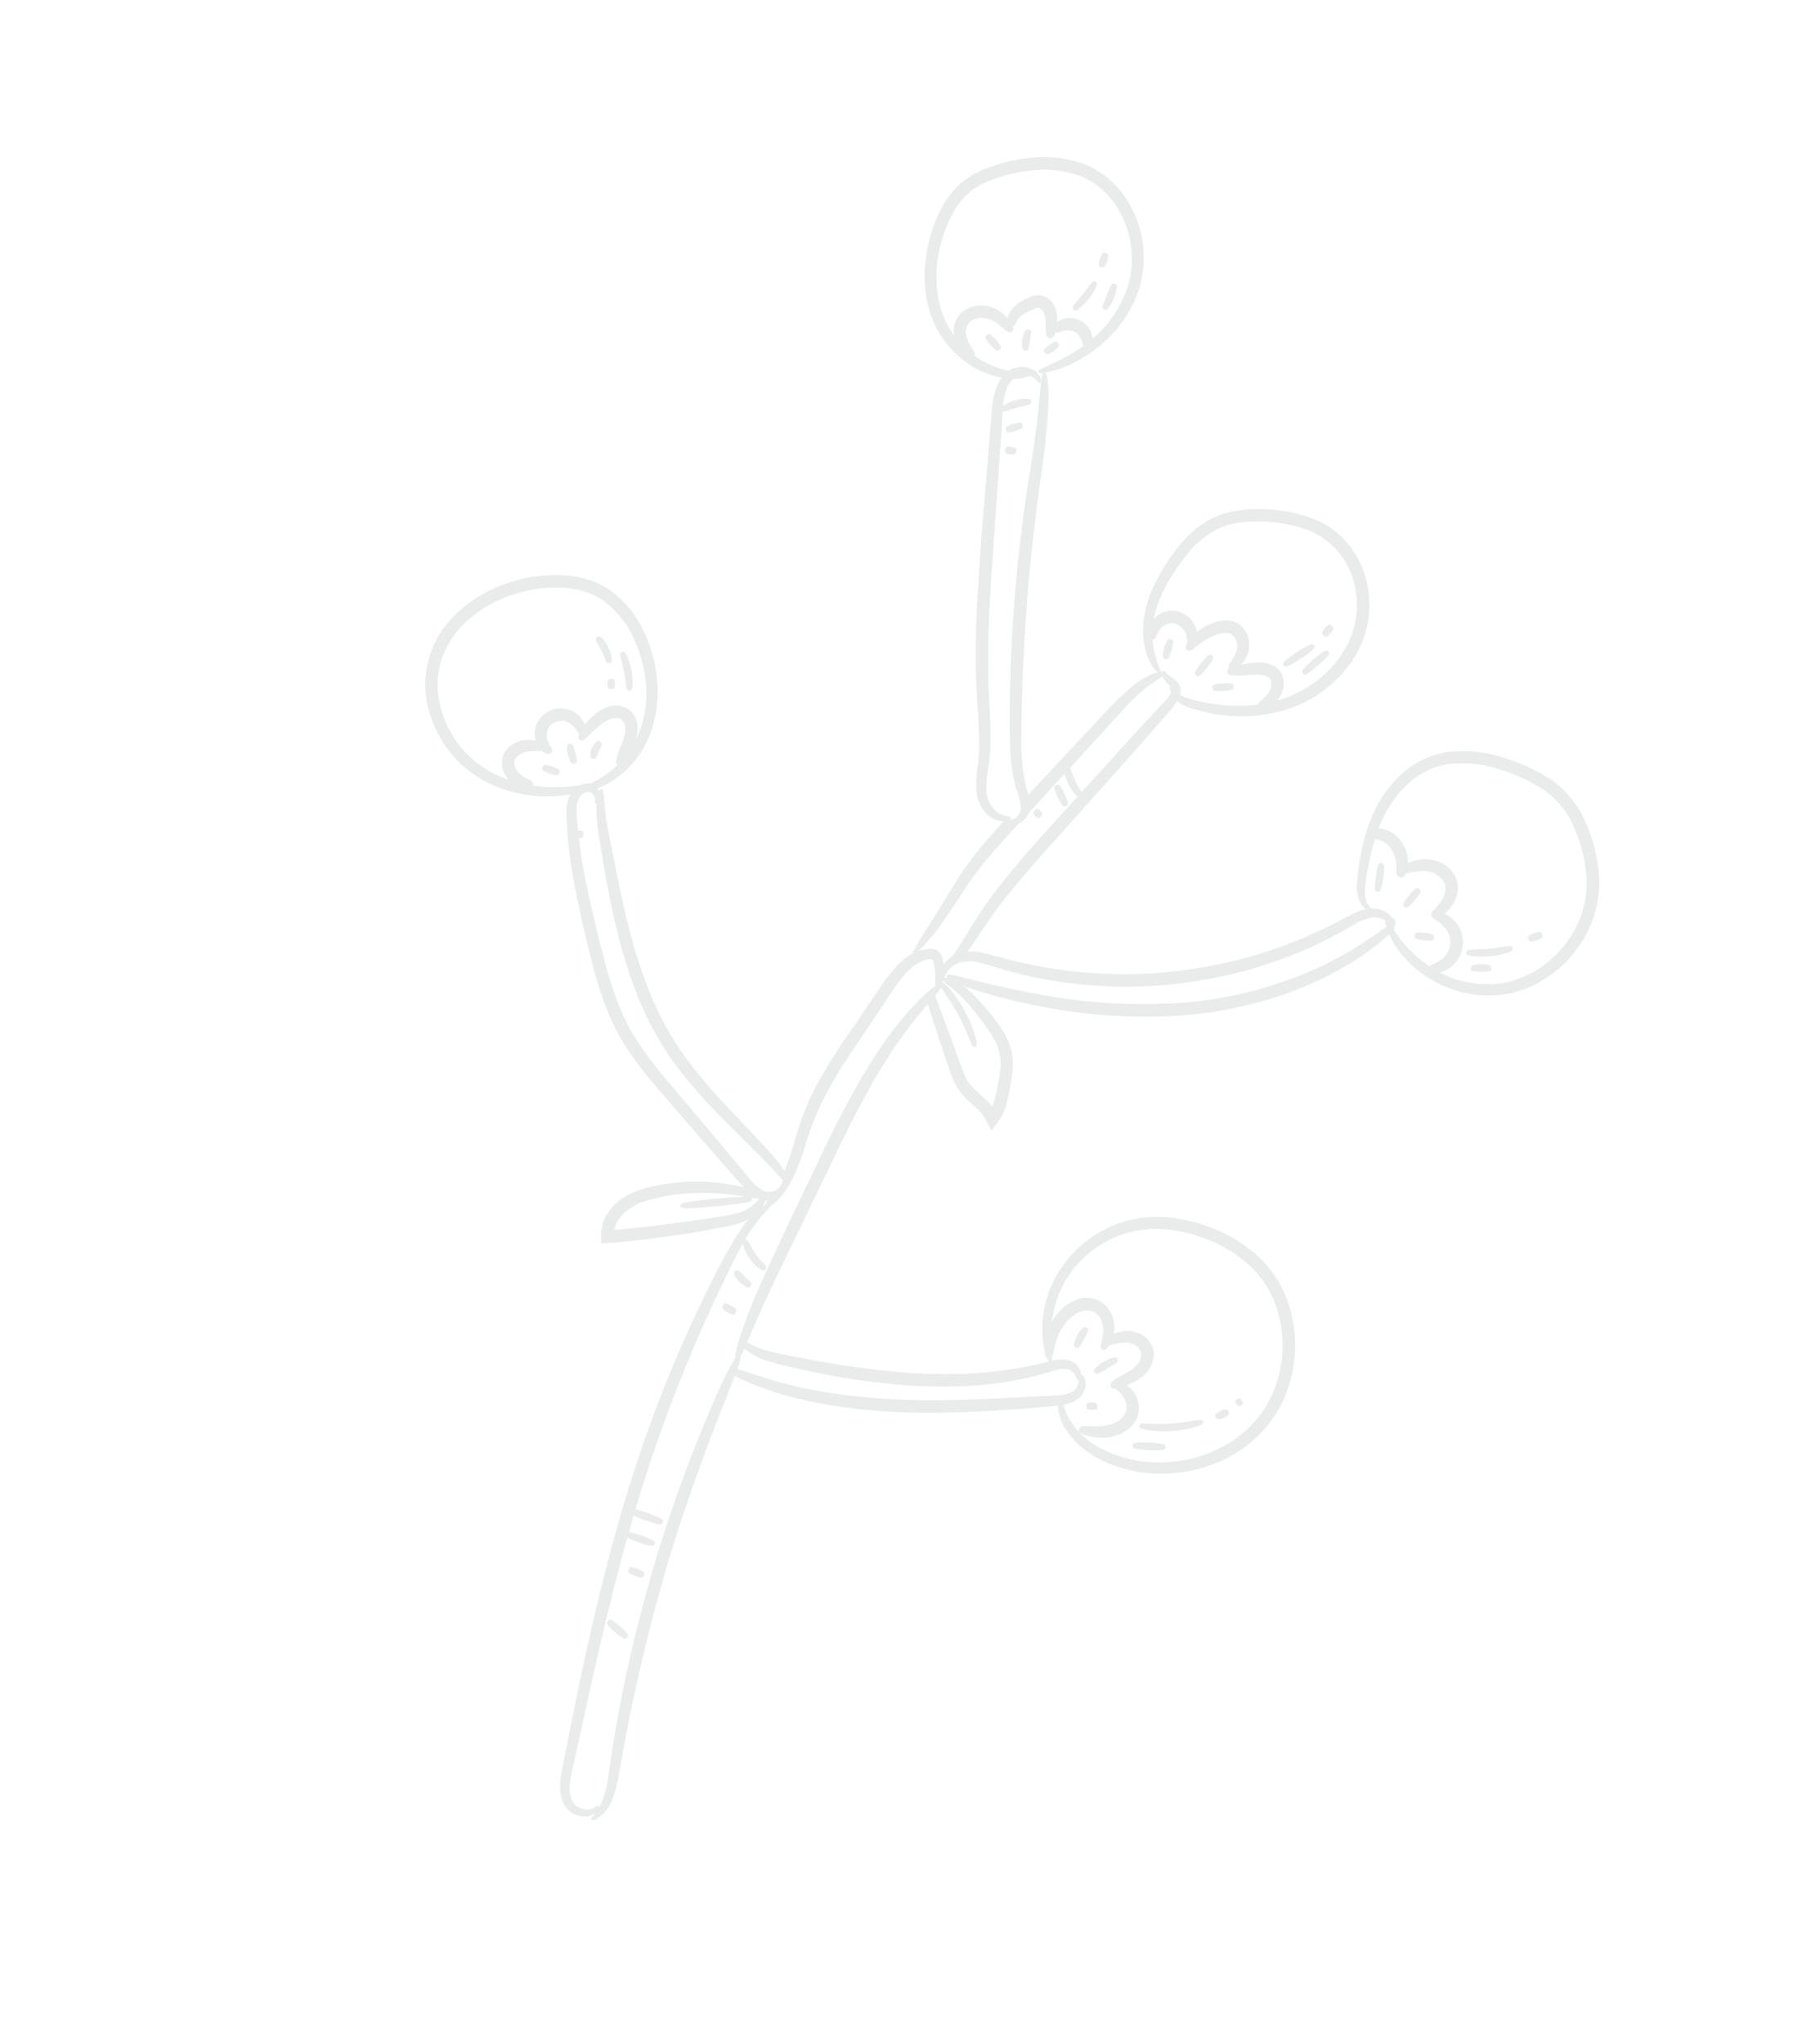 <svg xmlns="http://www.w3.org/2000/svg" xmlns:xlink="http://www.w3.org/1999/xlink" width="642.556" height="732.281" viewBox="0 0 642.556 732.281">
  <defs>
    <clipPath id="clip-path">
      <rect id="Rectángulo_31" data-name="Rectángulo 31" width="416.649" height="611.524" fill="none"/>
    </clipPath>
  </defs>
  <g id="Grupo_40" data-name="Grupo 40" transform="matrix(0.899, 0.438, -0.438, 0.899, 268.075, 0)" opacity="0.133">
    <g id="Grupo_39" data-name="Grupo 39" clip-path="url(#clip-path)">
      <path id="Trazado_257" data-name="Trazado 257" d="M412.332,149.886a57.194,57.194,0,0,0-12.853-15.978A35.537,35.537,0,0,0,380.729,125a66.836,66.836,0,0,0-19.926.687,44.871,44.871,0,0,0-17.812,6.986,31.3,31.3,0,0,0-11,14.039c-4.23,10.624-3.064,20.822-1.516,28.106a78.452,78.452,0,0,0,4.859,15.275c1.985,4.034,4.8,5.653,6.362,5.7l.058,0-.019.013h-.042a20.573,20.573,0,0,0-3.777,3.986c-3.074,4.195-6.77,9.179-11.508,14.707a174.026,174.026,0,0,1-16.865,16.82,179.178,179.178,0,0,1-21.348,15.577,164.427,164.427,0,0,1-46.149,19.482c-6.976,1.949-13.081,2.534-18.442,4.069a17.061,17.061,0,0,0-3.53,1.58c.581-4.072,1.33-9.141,2.161-14.912,1.827-11.713,5.98-26,10.133-40.416,4.072-14.414,8.142-28.825,11.382-40.416,1.577-5.813,2.948-10.881,4.028-14.951a21.758,21.758,0,0,0,.5-2.91,11.286,11.286,0,0,0,3.491.334,55.384,55.384,0,0,0,14.08-3.2,53.367,53.367,0,0,0,21.1-13.749c6.687-7.268,12.005-18.069,11.671-30.113a35.09,35.09,0,0,0-18.9-30.238,31.654,31.654,0,0,0-18.567-2.868,55.849,55.849,0,0,0-17.115,5.4c-5.232,2.534-10.217,5.983-13.624,10.676a37.922,37.922,0,0,0-6.147,14.665c-2.033,9.552-2.158,18.442-.414,25.212a29.633,29.633,0,0,0,6.77,13.085,17.675,17.675,0,0,0,5.938,4.362,3.264,3.264,0,0,0,.874.206,23.078,23.078,0,0,0-1.953,1.995,32.531,32.531,0,0,0-4.4,7.352,127.872,127.872,0,0,0-4.818,13.749c-3.241,10.551-7.268,23.552-11.257,36.636-.707-.79-1.41-1.622-2.158-2.451a67.465,67.465,0,0,1-9.057-14.787c-5.98-12.5-13.043-28.289-19.354-44.322-6.356-16.033-11.922-32.358-16.2-45.565-4.278-13.293-8.431-23.137-10.3-26.378-2.518-4.618-3.437-5.142-3.976-4.943a29.915,29.915,0,0,0,5.225-4.586,48.361,48.361,0,0,0,8.225-12.381,43.831,43.831,0,0,0,3.758-25.71A38.878,38.878,0,0,0,151.69,3.87,36.065,36.065,0,0,0,142.851.623a32.789,32.789,0,0,0-9.629-.45A42.158,42.158,0,0,0,115.3,6.819a57.58,57.58,0,0,0-14.247,12.529A28.1,28.1,0,0,0,96.435,27.9a32.548,32.548,0,0,0-1.458,9.337c-.189,12.16,3.7,23.616,10.1,31.787a35.253,35.253,0,0,0,22.4,13.5,31,31,0,0,0,13.515-.694,11.551,11.551,0,0,0-.251,2.945,28.609,28.609,0,0,0,2.2,9.057c1.163,3.032,2.451,6.353,3.78,9.844,5.482,14.039,12.169,31.485,19.312,48.889,3.575,8.681,7.393,17.279,11.424,25.3,3.947,8.1,8.473,15.41,11.922,21.888a71.966,71.966,0,0,1,4.236,9.3,64.92,64.92,0,0,0,3.279,8.434,14.852,14.852,0,0,0,4.9,5.771,11.358,11.358,0,0,0,4.651,1.827,8.2,8.2,0,0,0,4.776-.7c-2.7,9.3-5.068,18.358-5.813,26.417-1.163,11.215-1.953,19.437-2.367,22.389a82.121,82.121,0,0,0-.546,8.344l-.035.045a19.881,19.881,0,0,0-2.618,5.235c-1.911,5.4-2.367,11.3-3.366,17.443-.87,6.231-1.827,12.712-2.74,19.232a149.125,149.125,0,0,0-1.455,19.608,109,109,0,0,0,1.869,17.61,94.961,94.961,0,0,1,1.33,10.718c-.459-.251-.915-.54-1.455-.832-3.157-1.953-12.876-5.608-25.543-10.3a197.15,197.15,0,0,1-20.356-8.723,105.21,105.21,0,0,1-20.353-13.335c-12.792-10.547-23.3-23.715-31.526-34.391-4.111-5.357-7.682-10.053-10.551-13.788-2.781-3.742-4.567-6.565-5.482-8.061-2.576-4.362-2.948-5.023-3.613-4.818-.167.042-.414.25-.414.957a3.942,3.942,0,0,0-1-.623l-.035-.013c.559-.578,1.137-1.211,1.763-1.988a32.418,32.418,0,0,0,6.343-14.771c1.4-7.538,0-17.761-5.7-27.181a51.538,51.538,0,0,0-11.225-13.126,38.356,38.356,0,0,0-16.99-8.466c-6.642-1.387-13.769.022-19.893,2.842A54.22,54.22,0,0,0,12.94,226.611,48.545,48.545,0,0,0,2.161,243.9a34.592,34.592,0,0,0,8.071,36.688A41.418,41.418,0,0,0,24.8,290.222c10.512,4.089,20.7,2.858,27.888.748a48.782,48.782,0,0,0,14.353-6.989c.145-.109.244-.2.382-.3l0,.016a11.651,11.651,0,0,0,1.079,5.482A135.446,135.446,0,0,0,79.179,307c4.567,6.562,10.133,13.624,16.116,20.892s12.378,15.037,20.186,21.6c7.769,6.648,16.99,11.215,25.63,15,8.64,3.7,16.823,7.226,24.133,10.342,7.352,3.074,13.788,5.775,18.9,7.894a8.115,8.115,0,0,0,.838.318,71.012,71.012,0,0,0-32.8,16.813,24.243,24.243,0,0,0-5.987,8.566,17.6,17.6,0,0,0-1.159,5.466,15.213,15.213,0,0,0,.138,2.878,12.979,12.979,0,0,0,1.089,3.677c.321.726.7,1.339,1.063,2.043.209.267.321.858.607.861l1.025-.559,2.052-1.121c.71-.379,1.432-.787,1.651-.938q2.1-1.3,4.185-2.585c2.746-1.766,5.454-3.507,8.1-5.209,5.242-3.462,10.136-6.86,14.427-9.988,4.236-3.164,8.1-5.755,10.852-8.771a15.757,15.757,0,0,0,1.326-1.7.142.142,0,0,0-.016.048c-1.869,5.608-2.451,21.059-2.117,41.329a490.106,490.106,0,0,0,6.729,70.944c4.153,25.09,10.091,49.8,15.118,69.576,2.576,9.844,4.821,18.484,6.648,25.337.954,3.488,2.284,6.729,4.362,8.89a8.37,8.37,0,0,0,6.353,2.907c3.905-.125,5.942-2.12,6.648-3.655-.125.5-.209.912-.292,1.246-.251.87-.167,1.288.084,1.452.209.167.54.083,1.288-.665a11.277,11.277,0,0,0,2.2-5.771c.292-2.12,0-6.231-1.413-11.257-1.368-4.985-3.2-11.132-5.065-18.236-3.822-14.206-7.894-32.066-11.174-50.052-6.4-34.722-8.476-69.948-9.263-79.458a7.837,7.837,0,0,0,1.452.125,110.49,110.49,0,0,0,23.137-2.826c11.3-2.409,24.881-7.1,37.882-13.085,12.959-5.938,25.379-12.918,35.223-18.651,4.236-2.531,7.849-4.609,11.048-6.645a15.99,15.99,0,0,0,4.362,5.11c2.451,1.994,7.975,5.026,16.116,5.608a49.375,49.375,0,0,0,28.328-7.686c9.76-5.98,19.107-16.573,22.013-30.322,2.993-13.666-1.285-29.076-10.923-40a45.181,45.181,0,0,0-8.225-7.226,44.646,44.646,0,0,0-9.844-4.737,52.175,52.175,0,0,0-20.892-2.033,53.332,53.332,0,0,0-19.19,5.232A41.423,41.423,0,0,0,299.574,368.1a39.344,39.344,0,0,0,5.065,16.2,30.3,30.3,0,0,0,2.659,3.861,8.266,8.266,0,0,0,.816,1.31,3.118,3.118,0,0,0,1.272.986l.032.032c.206.167.331.292.5.414.209.167.373.292.54.418l.016.006c-2.717,2.251-5.884,4.8-9.712,7.57A165.891,165.891,0,0,1,286,408.067c-5.486,2.955-11.424,5.762-17.488,8.28A301.259,301.259,0,0,1,233.5,428.07c-5.107,1.4-9.661,2.675-13.136,3.453a38.652,38.652,0,0,1-7.355.96c-1.188.019-2.043.029-2.7.048-.167-4.207-.7-13.2-.787-24.807-.042-12.959-.125-29.076-.167-45.192-.164-16.116.125-32.15,1.747-44.858a158.389,158.389,0,0,1,4.362-22.473c.247.292.5.54.745.79,2.329,2.409,5.235,5.4,8.6,8.887,1.7,1.705,3.488,3.533,5.357,5.444a78.4,78.4,0,0,0,6.189,5.9,23.132,23.132,0,0,0,8.64,4.069c1.41.418,2.823.832,4.111,1.288a13.98,13.98,0,0,1,2.534,1.288c1.33.874,2.865,2.12,4.195,3.115.376-2.534,1.246-5.4.957-8.389a27.286,27.286,0,0,0-.832-4.985,84.4,84.4,0,0,0-2.7-9.1,21.783,21.783,0,0,0-5.107-8.183,29.033,29.033,0,0,0-7.1-4.943,94.012,94.012,0,0,0-12.295-5.4,31.1,31.1,0,0,0-4.609-1.246,193.527,193.527,0,0,0,28.077-5.566,189.874,189.874,0,0,0,46.605-19.11c15.7-9.054,29.448-21.223,38.544-32.606,9.182-11.341,13.916-21.432,15.288-25.045.167-.418.289-.748.456-1.121l.01-.029a35.887,35.887,0,0,0,4.22,2.984,39.22,39.22,0,0,0,15.416,4.879A40.14,40.14,0,0,0,400,201.331c9.17-6.51,16.107-18.39,16.608-31.713a39.19,39.19,0,0,0-4.278-19.733M228.338,110.07a34,34,0,0,1,5.608-13c2.907-3.861,7.268-6.854,12.169-9.179A52.389,52.389,0,0,1,261.9,83.03a27.3,27.3,0,0,1,15.949,2.534,30.82,30.82,0,0,1,16.364,26.417c.334,10.634-4.4,20.52-10.425,27.165a32.6,32.6,0,0,1-3.4,3.366l-.016.013a9.487,9.487,0,0,0-.077-5.412,7.286,7.286,0,0,0-4.981-4.956,9.568,9.568,0,0,0-6.517.854,27.322,27.322,0,0,0-4.256,2.576c-.511.36-.976.7-1.42,1.018a11.781,11.781,0,0,0,.446-4.355,9.468,9.468,0,0,0-2.727-5.791,8.277,8.277,0,0,0-7.082-2.486,11.219,11.219,0,0,0-6.054,3.533,20.454,20.454,0,0,0-3.4,4.577c-.206.385-.34.732-.511,1.1a7.782,7.782,0,0,0-1.114-1.365,9.494,9.494,0,0,0-9.163-2.174,8.837,8.837,0,0,0-5.707,5.868l-.006-.022c-.167-.623-.334-1.246-.459-1.911-1.368-6.147-1.079-14.453,1-23.51m9.137,40.625a38.065,38.065,0,0,1-4.692-5.026,26.934,26.934,0,0,1-2.036-3.115l-.006-.01a1.648,1.648,0,0,0,.6-1.352,10.6,10.6,0,0,1,.189-3.437,5.213,5.213,0,0,1,3.372-3.8,6.071,6.071,0,0,1,5.1,1c1.24.78,1.638,2.284,2.149,2.666.077.067.141.058.215.109a5.1,5.1,0,0,0-.039.941c.151,1.378.649,1.67,1.253,1.763.5.077.954-.067,1.59-1.15a42.594,42.594,0,0,1,2.7-5.136,19.934,19.934,0,0,1,2.974-3.53,7.38,7.38,0,0,1,3.668-2.184,4.077,4.077,0,0,1,3.273,1.227,5.672,5.672,0,0,1,1.7,3.192,17.383,17.383,0,0,1-.251,5.254c-.026.906.164,1.333.507,1.616a1.349,1.349,0,0,0,.074,1.452c.27.418.665.71,1.847.418a31.484,31.484,0,0,0,5.123-2.553c2.332-1.387,5.5-3.125,7.374-2.508,1.808.363,2.672,3.3,2.123,5.348-.485,2.2-1.567,4.044-1.68,4.811a2.567,2.567,0,0,0-.026.3l-.01.006v.042a57.344,57.344,0,0,1-10.136,5.19,68.324,68.324,0,0,1-13,3.613,15.307,15.307,0,0,1-3.321.083,4.4,4.4,0,0,0-2.2-3.321,5.69,5.69,0,0,0-1.744-.748,27.426,27.426,0,0,1-3.738-.707c-.456-.292-.623-.456-.954-.373-.083,0-.167.042-.292.164a.041.041,0,0,1-.042.042l-.01.029a3.268,3.268,0,0,0-.9.511,5.6,5.6,0,0,0-.748-.829m-7.226,25.668c1.535-5.4,2.823-10.011,4.236-13.5a45.5,45.5,0,0,1,3.4-7.063c.79-1.326,1.371-2.284,1.744-2.99a11.092,11.092,0,0,0,3.655,1.827.913.913,0,0,1,.209.125l1.413,2.2a11.529,11.529,0,0,1-.665,3.488c-1.2,3.986-2.743,9.054-4.487,14.787-2.367,8.142-5.107,17.61-8.016,27.537l0,.016a46.378,46.378,0,0,1-4.313-3.083,39.638,39.638,0,0,1-3.2-2.99v-.006c2.161-7.31,4.2-14.247,6.025-20.353m-122-109.986c-5.63-7.435-9.134-18.066-8.835-29.2a24.143,24.143,0,0,1,5.309-15.211,54.318,54.318,0,0,1,13.139-11.415,37.662,37.662,0,0,1,16.011-5.919A27.47,27.47,0,0,1,149.75,7.859a34.9,34.9,0,0,1,17.392,23.825,41.1,41.1,0,0,1-3.006,23.256c-.109-.167-.183-.331-.312-.5a8.288,8.288,0,0,0-12.866-.575,7.58,7.58,0,0,0-.941,1.285c-.035-.1-.058-.177-.1-.279a10.035,10.035,0,0,0-2.942-4.143,6.966,6.966,0,0,0-6.289-1.567c-2.6.845-3.674,2.762-4.545,3.848a16.265,16.265,0,0,0-2.322,4.13,7.631,7.631,0,0,0-.251,4.692,15.359,15.359,0,0,0-3.372-1.012,11.475,11.475,0,0,0-11.373,4.5,8.724,8.724,0,0,0-1.343,7.088,9.288,9.288,0,0,0,1.644,3.382,32.793,32.793,0,0,1-10.885-9.407M211.724,222.1a7.3,7.3,0,0,1-4.779.084c-1.7-.456-4.9-1.869-6.854-6.4a77.925,77.925,0,0,1-2.865-8.139,70.264,70.264,0,0,0-4.236-9.927c-3.53-6.812-7.811-13.958-11.63-21.933-3.905-7.933-7.644-16.447-11.215-25.087-7.021-17.363-14-34.684-19.646-48.642-1.33-3.488-2.785-6.77-3.947-9.677l-.01-.022a.793.793,0,0,0,.581-.035c.507-.238,1.924-1.889,3.546-3.3,1.6-1.445,3.382-2.64,3.632-3.16a1.06,1.06,0,0,0-.084-1.025.818.818,0,0,0-.78-.495c-.591-.032-2.807,1.044-4.618,2.691a12.969,12.969,0,0,0-2.932,3.645,22.091,22.091,0,0,1-1.577-6.186,8.923,8.923,0,0,1,.662-4.2l.019-.026a16.246,16.246,0,0,0,4.288-2.91c.161-.164.267-.289.382-.427h.006a4.583,4.583,0,0,1,2.948.289c.79.334,1.121.5,1.413.292.167-.083.373-.456-.334-1.455-.623-.912-2.907-2.451-6.436-1.41a8.845,8.845,0,0,0-4.278,2.7,4.991,4.991,0,0,0-.723,1.044c-.238.067-.421.135-.671.2a31.4,31.4,0,0,1-12.69.469c-.01-.363-.212-.745-.922-1.275a23.9,23.9,0,0,1-4.368-3.189c-1.827-1.792-2.663-4.583-1.021-6.745a7.1,7.1,0,0,1,3.26-2.454,9.2,9.2,0,0,1,3.9-.479,43.839,43.839,0,0,1,5.335,1.124c1.182.122,1.625-.167,1.94-.716.228-.392.292-.877-.488-1.712a1.824,1.824,0,0,0,.456-1.3,7.114,7.114,0,0,1,.684-3.677,16.2,16.2,0,0,1,2.033-2.99c.931-1.2,1.783-2.091,2.293-2.142a2.875,2.875,0,0,1,2.277.729,6.784,6.784,0,0,1,1.933,2.431c1,1.972,1.882,3.944,2.5,4.451.87.784,1.423.674,1.95.363.437-.26.726-.617.665-1.635-.029-.218-.1-.588-.2-1.021a1.562,1.562,0,0,0,.919-.3,24.518,24.518,0,0,1,1.818-1.718,5.514,5.514,0,0,1,3.559-1.185,5.575,5.575,0,0,1,3.324,1.564c.768.713,1.182,1.381,1.513,1.673a63.013,63.013,0,0,1-5.376,8.257c-4.68,5.8-5.457,6.533-4.959,7.1.161.193.45.254,1.506-.379.071-.045.18-.122.26-.17-.01.006-.032.013-.032.029-.206.414,0,1.619,1.664,5.98,1.33,3.449,5.026,13.168,9.012,26.5,4.031,13.29,9.513,29.821,15.949,45.979,6.356,16.158,13.582,31.986,19.9,44.447,3.115,6.311,6.523,11.713,10.053,15.368a32.727,32.727,0,0,1,3.571,3.986,2.534,2.534,0,0,1,.292.418,5.046,5.046,0,0,1,.954,2.781,4.1,4.1,0,0,1-1.535,3.408,4.084,4.084,0,0,0-.832.7c.581-.7.5-1.037.292-1.246-.167-.164-.418-.206-1.041.042a.442.442,0,0,0-.206.042m-5.816,51.548c.957-2.865,2.2-11.424,3.571-22.431,1.041-8.514,3.864-18.358,6.979-28.578a6.515,6.515,0,0,0,1.5-3.321,5.459,5.459,0,0,0,0-1.622v-.084c.414-1.243.829-2.531,1.2-3.819,1.41-4.779,2.823-9.6,4.236-14.247l.006-.026a17.706,17.706,0,0,0,2.332,2.322,16.143,16.143,0,0,0,5.4,3.032l-.01.029c-1.037,3.53-2.075,7.1-3.115,10.676-4.153,14.331-8.264,28.909-9.886,41.036-.787,6.067-1.2,11.3-1.7,15.413-.167,1.326-.289,2.573-.414,3.655a8.765,8.765,0,0,0-1.288,2.614,6.591,6.591,0,0,0-.376,1.705c-.247-.376-.456-.748-.745-1.124a5.822,5.822,0,0,0-2.659-2.284,3.952,3.952,0,0,0-2.409,0,5.434,5.434,0,0,0-1.786.832,13.67,13.67,0,0,0-2.473,1.978c.5-1.747,1.066-3.822,1.641-5.759M194.014,383.87c.241-.083.479-.2.678-.279a5.317,5.317,0,0,0-.125,1.869c-.125.209-.289.456-.456.748l-.01.019a9.352,9.352,0,0,0-.087-2.357M26.159,286.33c-9.141-3.687-18.442-12.1-20.985-23.568C2.482,251.325,7.624,238.5,16.338,229.6c8.6-8.794,21.024-15.561,32.352-13.261a34.553,34.553,0,0,1,15.047,7.515,48.236,48.236,0,0,1,10.384,11.98,38.073,38.073,0,0,1,5.855,20.86,13.371,13.371,0,0,0-1.127-4.541,8.557,8.557,0,0,0-6.253-5.014,8.392,8.392,0,0,0-7.426,3.125,16.67,16.67,0,0,0-3.122,5.5,25.95,25.95,0,0,0-.909,3.2A9.421,9.421,0,0,0,57.689,257a9.238,9.238,0,0,0-5.383-.071,9.562,9.562,0,0,0-4.927,3.5,9.361,9.361,0,0,0-1.872,5.826,8.607,8.607,0,0,0,2.014,5.213c.119.141.247.212.366.337a16.293,16.293,0,0,0-2.646,1.012c-2.479,1.214-5.829,4.23-5.585,8.842a8.491,8.491,0,0,0,5.691,7.034,38.264,38.264,0,0,1-19.187-2.367m39.177-4.7a57.9,57.9,0,0,1-11.53,5.177,2.071,2.071,0,0,0-.093-.382c-.161-.479-.466-.829-1.461-.96A20,20,0,0,1,48,285.129c-1.808-.369-3.787-2.133-3.832-3.873-.148-1.789,1.461-3.867,3.167-4.882,1.747-1.114,3.488-1.773,4-2.251l.035-.042a4.722,4.722,0,0,0,1.959.286c1.326-.26,1.474-.864,1.455-1.452-.01-.52-.231-.912-.992-1.416a8.18,8.18,0,0,1-3.025-2.569,4.923,4.923,0,0,1,.286-5.845A5.423,5.423,0,0,1,56.661,261a12.15,12.15,0,0,1,3.681,1.677,2.106,2.106,0,0,0,.357.077c0,.029,0,.083,0,.109.215,1.436.707,1.731,1.32,1.8.5.058.957-.109,1.554-1.355.4-.806,1.008-3.167,2.319-6.054,1.086-2.746,3.828-6.173,6.083-5.633a4.419,4.419,0,0,1,2.916,2.518,12.988,12.988,0,0,1,1.066,4.532,39.924,39.924,0,0,0,.822,6.732c.369,1.012.758,1.323,1.2,1.407a34.474,34.474,0,0,1-3.5,7.1,36.108,36.108,0,0,1-2.441,3.3h-.006a5.777,5.777,0,0,0-3.016,2.1c-1,.658-2.171,1.407-3.681,2.309m101.443,89.379c-7.268-3.241-15.41-6.812-24.008-10.634-8.514-3.822-17.2-8.184-24.506-14.456-7.352-6.231-13.624-13.749-19.649-20.934S87.07,310.861,82.461,304.505c-1.994-2.823-3.864-5.566-5.527-8.142l-.022-.039c.588-.045,1.224-.315,1.211-.758a3.362,3.362,0,0,0-.209-.915,2.535,2.535,0,0,0-.344-.739c-.347-.459-1.686-.209-1.962.357l-.042-.064c-1.538-2.409-2.785-4.654-3.822-6.607-2.325-4.567.167-7.435,1.33-7.641a2.265,2.265,0,0,1,2.158.414,3.172,3.172,0,0,1,1.041,1.163c.289.707.289,1.079.623,1.246a.472.472,0,0,0,.5-.167c.083.25.164.5.289.79a57.775,57.775,0,0,0,5.152,8.848c2.7,3.864,6.147,8.723,10.175,14.205,8.1,10.881,18.692,24.38,31.986,35.348a106.85,106.85,0,0,0,21.265,13.788,193.388,193.388,0,0,0,20.937,8.6c12.876,4.484,22.469,7.682,25.71,9.054,1.079.414,1.994.748,2.7,1,.331.125.623.209.912.292-.167.167-.125.414.042,1.163a4.257,4.257,0,0,1-1.246,3.655v.042l-.5.5a4.726,4.726,0,0,1-3.241,1.121,15.359,15.359,0,0,1-6.147-1.66c-5.068-2.284-11.421-5.11-18.651-8.347m20.77,20.729c-2.373,2.351-6.334,4.872-10.637,7.9-4.333,2.987-9.24,6.276-14.472,9.648-2.63,1.66-5.328,3.366-8.061,5.091q-2.067,1.267-4.153,2.547c-.5.305-.308.183-.353.212h-.01l-.006-.019c-.019-.061.035.119-.026-.109a8.94,8.94,0,0,1-.186-.98,10.642,10.642,0,0,1-.083-2.03,13.168,13.168,0,0,1,.877-4.056,20.4,20.4,0,0,1,4.9-6.982,68.952,68.952,0,0,1,13.64-9.815,85.109,85.109,0,0,1,17.729-7.239c-4.6,2.325-17.437,10.191-18.837,11.768-.575.668-.552,1.005-.356,1.32.157.257.418.418,1.288.154,2.277-.694,18.625-10.592,20.211-12.384.575-.665.511-.976.312-1.294a.577.577,0,0,0-.34-.279,24.3,24.3,0,0,0,2.306-.848l.035,0a.523.523,0,0,0,.247-.042c.013.006.029,0,.042,0a12.126,12.126,0,0,1-.385,1.635,13.517,13.517,0,0,1-3.684,5.8m123.9-1.249c-.08-.167-.164-.331-.289-.54a2.656,2.656,0,0,0-.292-.456v-.042l-.026-.045a4.532,4.532,0,0,0-.132-1.243,28.836,28.836,0,0,1-1.272-7.262c-.1-3.549.9-8.3,3.832-11a5.362,5.362,0,0,1,4.705-1.564,7.131,7.131,0,0,1,4.108,2.537c1.943,2.479,2.11,5.376,2.406,6.276.4,1.416.816,1.786,1.449,1.85.475.051,1.025-.109,1.461-1.863.022-.154.055-.369.08-.617.08-.048.138-.071.225-.128a23.314,23.314,0,0,1,4.59-3.3c2.158-1.147,5.858-.793,6.87,1.359a5.715,5.715,0,0,1,.292,3.976,11.971,11.971,0,0,1-1.844,3.934c-1.635,2.37-3.221,4.387-3.485,5.286-.437,1.3-.132,1.789.379,2.133.363.241.784.3,1.558-.154a4.033,4.033,0,0,0,.6.177,8.6,8.6,0,0,1,4.32,1.747,5.526,5.526,0,0,1,1.86,6.655c-2.136,5.63-9.876,7.336-11,8.4-.967.742-1.044,1.281-.867,1.879.141.479.44.87,1.718.9a19.311,19.311,0,0,0,6.061-1.558,14.753,14.753,0,0,0,8.35-8.09,9.762,9.762,0,0,0,.1-6.857,9.91,9.91,0,0,0-3.883-4.728,9.129,9.129,0,0,0-4.037-1.484c.524-.562,1.082-1.188,1.689-1.927,2.056-2.521,4.7-7.416,2.113-12.548a8.27,8.27,0,0,0-6.436-4.073,10.407,10.407,0,0,0-6.311,1.339,13.709,13.709,0,0,0-3.253,2.688,13.149,13.149,0,0,0-1.731-3.78,10.889,10.889,0,0,0-6.6-4.39,9.708,9.708,0,0,0-8.627,2.663,15.607,15.607,0,0,0-4.2,7.313,21.515,21.515,0,0,0-.626,4.207l0-.006a39.568,39.568,0,0,1-2.117-10.509,37.377,37.377,0,0,1,8.1-25.463,36.982,36.982,0,0,1,12.918-10.425,50.377,50.377,0,0,1,17.693-4.612,47.486,47.486,0,0,1,19.107,1.994A35.9,35.9,0,0,1,377,339.853c8.681,9.886,12.545,24.008,9.844,36.135-2.614,12.3-11.048,22.1-20.019,27.708a46.653,46.653,0,0,1-25.919,7.435,28.359,28.359,0,0,1-14.54-4.445,17.712,17.712,0,0,1-4.278-3.822,11.411,11.411,0,0,0,3.822-4.362,6.91,6.91,0,0,0,.54-4.153c-.623-2.826-2.409-3.905-3.241-4.031a1.09,1.09,0,0,0-.331-.039l-.019,0a5.107,5.107,0,0,0-2.836-2.309,6.293,6.293,0,0,0-3.844-.1,12.982,12.982,0,0,0-4.712,2.634l0,0-.01-.022m-90.333,44.576c3.787-.642,8.309-1.744,13.531-3.032a255.725,255.725,0,0,0,35.692-11.54,180.135,180.135,0,0,0,17.886-8.6,149.261,149.261,0,0,0,15.041-9.722c4.294-3.263,7.962-6.507,10.6-8.954,2.621-2.422,4.423-2.653,5.418-2.428,2.974.735,2.672,2.1,3.482,1.978a.441.441,0,0,0,.321-.157,5.822,5.822,0,0,1,.456,2.117,4.786,4.786,0,0,1-.581,2.367,9.756,9.756,0,0,1-3.032,2.91c-.042,0-.042.042-.083.042-.209.122-.414.247-.665.414-3.115,1.827-7.393,4.069-11.964,6.687-9.927,5.482-22.347,12.253-35.1,18.111a206.868,206.868,0,0,1-36.925,13.168c-10.885,2.74-19.357,3.321-22.347,3.9a11.586,11.586,0,0,1-1.5.167,13.467,13.467,0,0,0-.912-4.278c.042-.79.042-1.869,0-3.408v-.013a19.418,19.418,0,0,0,2.463.594,27.349,27.349,0,0,0,8.219-.324M206.987,317.214c-1.911,13-2.325,29.326-2.158,45.443.122,16.158.206,32.275.581,45.276a196.312,196.312,0,0,0,2.117,26.291,20.494,20.494,0,0,0,1.455,5.152c-.083.665-.167,1.538-.251,2.826-.039.5-.039,1.037-.08,1.7v.456c-.334,7.891,1.121,44.82,7.849,81.122,3.282,18.153,7.519,36.1,11.63,50.341,1.994,7.1,4.031,13.335,5.566,18.153a35.324,35.324,0,0,1,1.953,10.053,9.988,9.988,0,0,1-.084,1.619c-.125-.5-.414-.581-.54-.581-.292,0-.414.25-.874,1.2-.456.748-1.95,2.576-5.566,2.329a5.683,5.683,0,0,1-3.944-2.329c-1.413-1.619-2.492-4.278-3.282-7.641-1.66-6.854-3.78-15.535-6.147-25.421-4.069-17.074-8.932-37.757-12.834-59.067,2.242.167,8.723-.623,9.51-1.371a1.029,1.029,0,0,0,.292-.954.82.82,0,0,0-.54-.748c-.957-.414-7.56.292-9.638,1.037-.331-2.033-.707-4.028-1.037-6.064,2.948,0,9.263-.745,10.094-1.41a1.012,1.012,0,0,0,.373-1,.851.851,0,0,0-.581-.748c-1-.373-7.435.167-10.3.874a541.842,541.842,0,0,1-7.021-70.2c-.376-13.5-.456-24.8-.084-32.313a13.892,13.892,0,0,0,4.529,3.861c2.618,1.455,5.608,1.911,6.231,1.664a.946.946,0,0,0,.665-.874.842.842,0,0,0-.376-.87c-.54-.376-3.032-1.082-5.232-2.328-2.245-1.2-4.156-2.907-4.779-3.115a.8.8,0,0,0-.912.25,37.979,37.979,0,0,1,.87-6.9,60.136,60.136,0,0,1,1.869-7.226,8.934,8.934,0,0,0,.251-1.041,18.658,18.658,0,0,0,1.33-2.823,27.112,27.112,0,0,0,1.288-7.31,3.786,3.786,0,0,0,.042-.707,75.141,75.141,0,0,0-1-13.833,104.129,104.129,0,0,1-1.493-17.029,152.4,152.4,0,0,1,1.493-19.023c.915-6.481,1.786-12.959,2.659-19.148.915-6.147,1.33-12.131,2.865-16.74a16.665,16.665,0,0,1,3.077-5.733c1.121-1.413,3.237-2.576,3.032-2.245a3.374,3.374,0,0,1,1.079,1,16.81,16.81,0,0,1,1.163,1.577,18.061,18.061,0,0,1,1.371,2.37c.748,1.493,1.2,2.531,1.577,3.154-.125.251-.289.5-.456.832-.331.665-.707,1.5-1.163,2.492a8.579,8.579,0,0,0-.334.832,115.545,115.545,0,0,0-6.106,24.878m20.6-28.825c3.115,1.288,7.185,3.282,11.546,5.649a26.626,26.626,0,0,1,6.022,4.4,18.133,18.133,0,0,1,3.989,6.645c.915,2.618,1.744,5.691,2.451,8.556a26.22,26.22,0,0,1,.665,4.236c.042.251,0,.125,0,.167h-.042a6.786,6.786,0,0,0-1.535-.707c-1.538-.54-3.035-.954-4.487-1.371-2.868-.829-5.193-1.619-7.146-3.237-1.991-1.58-3.944-3.655-5.9-5.482-1.911-1.869-3.78-3.655-5.482-5.319-3.491-3.321-6.565-6.273-9.015-8.556-.829-.748-1.577-1.455-2.158-2.078a21.189,21.189,0,0,0,.665-3.446v-.01a100.271,100.271,0,0,1,9.671,5.919c4.445,3.128,8.283,6.986,9.3,7.641.768.459,1.1.385,1.384.138.225-.2.34-.479-.106-1.326-.559-1.108-4.362-5.4-9.038-8.685-4.618-3.356-9.924-5.569-11.17-5.685a2.539,2.539,0,0,0-.63,0c-.039-.122-.042-.283-.08-.443.084,0,.125,0,.167-.042s.122-.083.122-.167c.376.292,1.413.5,3.947,1.041a44.677,44.677,0,0,1,6.854,2.158m123.4-89.8c-.331.5-.623,1.041-1,1.664a134.463,134.463,0,0,1-15.908,23.674,144.875,144.875,0,0,1-37.674,31.321,199.471,199.471,0,0,1-45.443,18.981c-13.624,3.905-24.258,5.9-27.871,6.687a35.416,35.416,0,0,0-5.315,1.371h-.042c-.581.251-.707.5-.707.79a.444.444,0,0,0,.292.414,1.726,1.726,0,0,0,.456.167,4.857,4.857,0,0,0-.581.206.982.982,0,0,0-.456.334,1.808,1.808,0,0,1-.042-.209,7.684,7.684,0,0,1,.745-4.734A8.207,8.207,0,0,1,219.2,276.8a12.171,12.171,0,0,1,5.566-2.907c4.525-1.124,11.254-1.705,18.4-3.533a160.075,160.075,0,0,0,47.518-19.688,173.758,173.758,0,0,0,21.849-16.117,167.807,167.807,0,0,0,17.112-17.488,186.428,186.428,0,0,0,11.215-15.2,15.631,15.631,0,0,1,4.028-4.195,7.214,7.214,0,0,1,3.157-1.163,8.346,8.346,0,0,1,1.744-.042l.026,0a3.562,3.562,0,0,0,.9,1.426c.109.132.279.308.418.462l-.01.019a.882.882,0,0,0-.125.206m2.743-.617v-.128a3.108,3.108,0,0,0,0-.623,2.413,2.413,0,0,0-.084-.581,2.805,2.805,0,0,0-.456-1.371c-.665-.79-1.2-.832-1.455-.665H351.7a7.33,7.33,0,0,0-3.9-1,9,9,0,0,0-4.522,1.243,7.43,7.43,0,0,0-1.108-.536c-.983-.462-2.759-1.677-4.249-5.543a108.359,108.359,0,0,1-3.934-14.822c-.119-.652-.228-1.349-.337-2.046a5.732,5.732,0,0,1,1.628-.488,8.176,8.176,0,0,1,5.152,1.114,11.188,11.188,0,0,1,3.979,3.918c.845,1.4,1.172,2.589,1.513,3.009a1.8,1.8,0,0,0,1.6.777c.5,0,.954-.106,1.294-1.073a4.355,4.355,0,0,0,.071-1.143c.067-.035.119-.048.193-.093a48.275,48.275,0,0,1,4.609-3.122,8.856,8.856,0,0,1,8.01-.491c2.5,1.1,3.263,3.96,3.077,6.513a20.476,20.476,0,0,1-1.211,4.991c-.225,1.086-.035,1.567.45,1.978a.948.948,0,0,0,.684.26,2.3,2.3,0,0,0,.745.27,14.48,14.48,0,0,1,4.14.89,7.744,7.744,0,0,1,4.191,11.241,17.586,17.586,0,0,1-2.425,3.331,2.43,2.43,0,0,0-.19.469,43.613,43.613,0,0,1-12.584-3.636c-2.129-1.053-3.658-1.93-4.837-2.643m43.718.125a36.69,36.69,0,0,1-21.949,6.536,10.424,10.424,0,0,0,1.856-2.152,11.252,11.252,0,0,0-6.52-17.2,10.4,10.4,0,0,0-3.131-.392,12.492,12.492,0,0,0,1.163-3.665,11.979,11.979,0,0,0-.52-5.871,9.288,9.288,0,0,0-4.734-5.148c-4.3-2.149-9.317-.861-12.07,1.066A16.008,16.008,0,0,0,348,174.41a12.888,12.888,0,0,0-5.418-5.874,10.864,10.864,0,0,0-8.37-1.111,6.246,6.246,0,0,0-1.053.459,40.987,40.987,0,0,1,2.707-19.759,27.009,27.009,0,0,1,9.741-12.028,40.888,40.888,0,0,1,16.158-6.083,62.719,62.719,0,0,1,18.5-.533,31.242,31.242,0,0,1,16.4,7.968,53.05,53.05,0,0,1,11.768,14.678,34.821,34.821,0,0,1,3.755,17.491c-.427,11.954-6.664,22.675-14.723,28.475" transform="translate(0 0)" fill="#5e6e6a"/>
      <path id="Trazado_258" data-name="Trazado 258" d="M106.145,55.649a.776.776,0,0,0-.649.591c-.286,1.041,2.113,8.566,3.058,9.186a.978.978,0,0,0,1,.026.922.922,0,0,0,.613-.7c.257-1.114-2.033-8.322-3-9a1.089,1.089,0,0,0-1.025-.1" transform="translate(233.278 122.904)" fill="#5e6e6a"/>
      <path id="Trazado_259" data-name="Trazado 259" d="M112.648,56.379a.927.927,0,0,0-.858.122c-.761.588-2.322,6.539-1.818,7.413a1.166,1.166,0,0,0,.841.517.931.931,0,0,0,.861-.138c.761-.588,2.322-6.539,1.818-7.409a1.162,1.162,0,0,0-.845-.5" transform="translate(243.013 124.584)" fill="#5e6e6a"/>
      <path id="Trazado_260" data-name="Trazado 260" d="M118.649,60.307c-.8-.35-5.72,1.278-6.061,2.139a1.308,1.308,0,0,0,.09.964,1.03,1.03,0,0,0,.53.668c.8.35,5.717-1.278,6.061-2.139a1.319,1.319,0,0,0-.077-.97,1.038,1.038,0,0,0-.543-.662" transform="translate(248.886 133.277)" fill="#5e6e6a"/>
      <path id="Trazado_261" data-name="Trazado 261" d="M75.328,43.64a1.281,1.281,0,0,0-.951-.2.975.975,0,0,0-.79.334,6.843,6.843,0,0,0-.074,3.549c.26,1.58.854,3.083,1.285,3.292a1.217,1.217,0,0,0,.976-.016,1.044,1.044,0,0,0,.684-.524c.228-.787-.549-5.826-1.131-6.436" transform="translate(162.203 96.055)" fill="#5e6e6a"/>
      <path id="Trazado_262" data-name="Trazado 262" d="M78.623,52.054a.9.9,0,0,0,.867-.2c.758-.684,2.312-7.332,1.8-8.27a1.082,1.082,0,0,0-.848-.517.873.873,0,0,0-.864.177c-.761.684-2.312,7.332-1.8,8.273a1.1,1.1,0,0,0,.845.533" transform="translate(171.802 95.172)" fill="#5e6e6a"/>
      <path id="Trazado_263" data-name="Trazado 263" d="M81.026,49.907c.9.177,5.9-2.547,6.141-3.485a1.221,1.221,0,0,0-.218-.954.989.989,0,0,0-.674-.543c-.9-.177-5.9,2.544-6.141,3.482a1.212,1.212,0,0,0,.234.951.962.962,0,0,0,.658.549" transform="translate(177.175 99.346)" fill="#5e6e6a"/>
      <path id="Trazado_264" data-name="Trazado 264" d="M40.957,21.747a1.3,1.3,0,0,0-.575.78,1.015,1.015,0,0,0-.048.848c.363.8,5.12,2.852,5.945,2.435a1.3,1.3,0,0,0,.591-.774,1.041,1.041,0,0,0,.035-.854c-.363-.793-5.123-2.849-5.948-2.434" transform="translate(89.044 47.977)" fill="#5e6e6a"/>
      <path id="Trazado_265" data-name="Trazado 265" d="M45.883,19.531a1.31,1.31,0,0,0-.957-.183.927.927,0,0,0-.777.369c-.276.379-.267,2.123.254,3.774.491,1.657,1.465,3.122,1.946,3.241a1.152,1.152,0,0,0,.954-.225,1.042,1.042,0,0,0,.543-.674,15.6,15.6,0,0,0-.867-3.205c-.43-1.391-.729-2.807-1.1-3.1" transform="translate(97.248 42.761)" fill="#5e6e6a"/>
      <path id="Trazado_266" data-name="Trazado 266" d="M50.848,20.031a1.594,1.594,0,0,0-.729-.639,1.1,1.1,0,0,0-.806-.189c-.761.173-2.878,4.137-2.47,4.872a1.415,1.415,0,0,0,.768.562,1.24,1.24,0,0,0,.845.1c.793-.241,2.775-3.915,2.393-4.708" transform="translate(103.489 42.424)" fill="#5e6e6a"/>
      <path id="Trazado_267" data-name="Trazado 267" d="M23.162,88.181a1.2,1.2,0,0,0,.607-.594,20.1,20.1,0,0,0-.17-2.717,11,11,0,0,0-.109-2.672,1.528,1.528,0,0,0-.813-.517.945.945,0,0,0-.851-.006c-.4.2-1.041,1.757-.938,3.4.058,1.648.854,3.157,1.32,3.282a1.185,1.185,0,0,0,.954-.18" transform="translate(46.173 180.42)" fill="#5e6e6a"/>
      <path id="Trazado_268" data-name="Trazado 268" d="M19.73,83.229a1.312,1.312,0,0,0-.922.305.967.967,0,0,0-.52.681A6.584,6.584,0,0,0,20.013,87.3c1.034,1.224,2.332,2.187,2.81,2.133a1.214,1.214,0,0,0,.816-.533,1.039,1.039,0,0,0,.305-.8,10.71,10.71,0,0,0-1.917-2.618c-.928-1.086-1.84-2.181-2.3-2.251" transform="translate(40.438 184.064)" fill="#5e6e6a"/>
      <path id="Trazado_269" data-name="Trazado 269" d="M22.731,86.612c-.646-.517-5.287-.016-5.733.748a1.391,1.391,0,0,0-.087.957,1.1,1.1,0,0,0,.353.768c.649.517,5.287.013,5.736-.748a1.42,1.42,0,0,0,.1-.96,1.134,1.134,0,0,0-.369-.764" transform="translate(37.312 191.094)" fill="#5e6e6a"/>
      <path id="Trazado_270" data-name="Trazado 270" d="M99.875,124.667a.976.976,0,0,0,.764-.418,14.013,14.013,0,0,0,.357-3.607c.061-1.6.17-3.2-.109-3.6a1.232,1.232,0,0,0-.877-.44.909.909,0,0,0-.848.177,7.837,7.837,0,0,0-.883,3.822c-.08,1.776.238,3.543.63,3.867a1.142,1.142,0,0,0,.967.2" transform="translate(217.339 257.832)" fill="#5e6e6a"/>
      <path id="Trazado_271" data-name="Trazado 271" d="M102.364,126.41a.92.92,0,0,0,.893-.016,22.45,22.45,0,0,0,2.47-3.459c1.041-1.577,2.165-3.086,2.184-3.62a1.092,1.092,0,0,0-.472-.877.847.847,0,0,0-.845-.267c-.52.119-2.02,1.571-3.164,3.311-1.159,1.725-1.921,3.674-1.773,4.211a1.042,1.042,0,0,0,.707.716" transform="translate(224.799 261.305)" fill="#5e6e6a"/>
      <path id="Trazado_272" data-name="Trazado 272" d="M102.559,125.344a2.113,2.113,0,0,0,.315.89,1.625,1.625,0,0,0,.514.646c.594.373,3.237-.809,3.218-1.58a2.131,2.131,0,0,0-.312-.893,1.643,1.643,0,0,0-.517-.642c-.594-.373-3.237.813-3.218,1.58" transform="translate(226.833 273.576)" fill="#5e6e6a"/>
      <path id="Trazado_273" data-name="Trazado 273" d="M64.862,128.884a13.088,13.088,0,0,0-3.157-1.037,1.437,1.437,0,0,0-.748.665.956.956,0,0,0-.164.829c.122.459,1.577,1.538,3.237,2.12,1.705.581,3.533.623,3.905.289a1.18,1.18,0,0,0,.331-.912,1.054,1.054,0,0,0-.247-.832,18.708,18.708,0,0,0-3.157-1.121" transform="translate(134.359 282.745)" fill="#5e6e6a"/>
      <path id="Trazado_274" data-name="Trazado 274" d="M61.432,132.158a1.789,1.789,0,0,0-.167.957,1.031,1.031,0,0,0,.209.787c.456.623,4.278.832,4.734.167a1.8,1.8,0,0,0,.209-.954,1.245,1.245,0,0,0-.209-.79c-.456-.623-4.278-.832-4.776-.167" transform="translate(135.502 291.393)" fill="#5e6e6a"/>
      <path id="Trazado_275" data-name="Trazado 275" d="M75.225,69.7a1.17,1.17,0,0,0,.829-.543.942.942,0,0,0,.228-.845c-.222-.941-5.039-4.895-6.048-4.8a1.144,1.144,0,0,0-.816.552.929.929,0,0,0-.244.835c.225.938,5.039,4.895,6.051,4.8" transform="translate(152.943 140.453)" fill="#5e6e6a"/>
      <path id="Trazado_276" data-name="Trazado 276" d="M71.008,69.674a2.631,2.631,0,0,0,.34-.877,1.974,1.974,0,0,0,.08-.816c-.116-.658-2.248-1.407-2.679-.806a2.674,2.674,0,0,0-.334.877,2.034,2.034,0,0,0-.087.816c.116.658,2.251,1.407,2.679.806" transform="translate(151.094 148.088)" fill="#5e6e6a"/>
      <path id="Trazado_277" data-name="Trazado 277" d="M52.13,30.276a1.406,1.406,0,0,0-.491-.832,1.11,1.11,0,0,0-.745-.4c-.829-.035-4.249,3.1-4.156,3.976a1.421,1.421,0,0,0,.5.822,1.107,1.107,0,0,0,.739.408c.825.035,4.249-3.1,4.156-3.976" transform="translate(103.366 64.242)" fill="#5e6e6a"/>
      <path id="Trazado_278" data-name="Trazado 278" d="M51.16,31.985c-.556-.437-3.363.466-3.437,1.23a2.062,2.062,0,0,0,.212.925,1.569,1.569,0,0,0,.437.694c.556.437,3.366-.462,3.437-1.23a2.033,2.033,0,0,0-.2-.925,1.6,1.6,0,0,0-.446-.694" transform="translate(105.544 70.489)" fill="#5e6e6a"/>
      <path id="Trazado_279" data-name="Trazado 279" d="M64.8,163.495a1.457,1.457,0,0,0-.084.954,1.057,1.057,0,0,0,.334.79c.581.54,4.985.209,5.4-.54a1.455,1.455,0,0,0,.125-.954,1.207,1.207,0,0,0-.334-.79c-.581-.54-4.985-.209-5.441.54" transform="translate(143.058 359.825)" fill="#5e6e6a"/>
      <path id="Trazado_280" data-name="Trazado 280" d="M65.721,169.2a1.08,1.08,0,0,0-.54.832.944.944,0,0,0,.125.87c.665.79,7.143,2.618,8.1,2.162a1.03,1.03,0,0,0,.581-.832.858.858,0,0,0-.167-.87c-.623-.79-7.143-2.618-8.1-2.161" transform="translate(144.048 374.061)" fill="#5e6e6a"/>
      <path id="Trazado_281" data-name="Trazado 281" d="M110.017,132.446c1.092-.006,5.874-1.455,10.181-3.947,4.345-2.428,8.049-5.8,8.572-6.777.4-.716.292-1.028.039-1.3-.206-.218-.482-.337-1.22.016-.947.479-4.651,3.427-8.765,5.717-4.082,2.361-8.492,4.021-9.359,4.638-.63.475-.636.793-.527,1.15.09.286.238.527,1.079.5" transform="translate(240.823 265.88)" fill="#5e6e6a"/>
      <path id="Trazado_282" data-name="Trazado 282" d="M117.369,122.583c.758.019,3.215-2.8,2.952-3.575a1.707,1.707,0,0,0-.62-.729,1.3,1.3,0,0,0-.761-.34c-.758-.019-3.215,2.8-2.948,3.575a1.677,1.677,0,0,0,.623.719,1.284,1.284,0,0,0,.755.35" transform="translate(256.497 260.85)" fill="#5e6e6a"/>
      <path id="Trazado_283" data-name="Trazado 283" d="M118.326,118.493a2.766,2.766,0,0,0,.777.244c.639.058,1.484-1.381.931-1.834a3.551,3.551,0,0,0-.825-.45,2.709,2.709,0,0,0-.777-.238c-.639-.058-1.484,1.381-.931,1.834a3.556,3.556,0,0,0,.825.443" transform="translate(259.484 257.036)" fill="#5e6e6a"/>
      <path id="Trazado_284" data-name="Trazado 284" d="M119.37,124.51c-1.22-.122-9.378,3.314-10.066,4.378a.958.958,0,0,0-.016,1.031.8.8,0,0,0,.739.556c1.22.122,9.375-3.315,10.066-4.378a.985.985,0,0,0,.039-1.041.823.823,0,0,0-.761-.546" transform="translate(241.401 275.377)" fill="#5e6e6a"/>
      <path id="Trazado_285" data-name="Trazado 285" d="M131.815,57.7c-.745.289-3.446,2.4-6.375,4.14-2.9,1.783-6.009,3.183-6.581,3.758a.91.91,0,0,0-.244,1.1c.106.279.251.517.886.527.825.022,4.281-1.169,7.384-3.077,3.128-1.866,5.8-4.384,6.115-5.161a.9.9,0,0,0-.148-1.134c-.206-.218-.459-.36-1.037-.148" transform="translate(262.15 127.375)" fill="#5e6e6a"/>
      <path id="Trazado_286" data-name="Trazado 286" d="M127.328,54.745c-.764-.067-3.5,2.637-3.308,3.437a1.647,1.647,0,0,0,.565.771,1.256,1.256,0,0,0,.729.4c.761.071,3.5-2.634,3.3-3.437a1.617,1.617,0,0,0-.556-.777,1.272,1.272,0,0,0-.736-.4" transform="translate(274.277 121.078)" fill="#5e6e6a"/>
      <path id="Trazado_287" data-name="Trazado 287" d="M125.727,60.548c-.919-.209-5.611,2.03-5.913,2.964a1.375,1.375,0,0,0,.125.989.91.91,0,0,0,.559.617c.813.267,5.958-2.21,6.173-3.1a1.149,1.149,0,0,0-.254-.919,1.087,1.087,0,0,0-.69-.549" transform="translate(264.894 133.887)" fill="#5e6e6a"/>
      <path id="Trazado_288" data-name="Trazado 288" d="M86.638,48.361a.749.749,0,0,0,.928.013c1.1-.674,6.17-9.041,6.144-10.367a.91.91,0,0,0-.578-.87.856.856,0,0,0-.973.067c-1.124.726-6.073,8.874-6.07,10.242a.985.985,0,0,0,.549.915" transform="translate(190.406 81.869)" fill="#5e6e6a"/>
      <path id="Trazado_289" data-name="Trazado 289" d="M89.57,38.654a1.425,1.425,0,0,0,.829-.01c.674-.276,1.509-3.5.912-4.024a1.852,1.852,0,0,0-.883-.347,1.421,1.421,0,0,0-.829.019c-.678.276-1.513,3.5-.915,4.021a1.842,1.842,0,0,0,.886.34" transform="translate(195.693 75.688)" fill="#5e6e6a"/>
      <path id="Trazado_290" data-name="Trazado 290" d="M89.058,48.149a.824.824,0,0,0,.931-.128c.976-.764,4.593-8.964,4.371-10.22a.967.967,0,0,0-.694-.768.8.8,0,0,0-.922.109c-.976.761-4.593,8.961-4.371,10.217a.983.983,0,0,0,.684.79" transform="translate(195.438 81.692)" fill="#5e6e6a"/>
      <path id="Trazado_291" data-name="Trazado 291" d="M48.234,23.786a.77.77,0,0,0,.935-.141c.514-.418,1.728-2.964,2.335-5.707.642-2.733.652-5.563.312-6.157a.928.928,0,0,0-.919-.527.827.827,0,0,0-.825.485c-.308.559-.633,3.135-1.23,5.646-.559,2.518-1.384,4.959-1.291,5.608a.965.965,0,0,0,.684.793" transform="translate(105.152 24.891)" fill="#5e6e6a"/>
      <path id="Trazado_292" data-name="Trazado 292" d="M49.822,13.15a1.312,1.312,0,0,0,.752-.389c.511-.62.055-4.371-.71-4.757a1.714,1.714,0,0,0-.967-.1,1.177,1.177,0,0,0-.768.3c-.527.533,0,4.657.748,4.969a1.494,1.494,0,0,0,.944-.026" transform="translate(105.977 17.438)" fill="#5e6e6a"/>
      <path id="Trazado_293" data-name="Trazado 293" d="M51.045,20.052a1.081,1.081,0,0,0,.909.443.845.845,0,0,0,.832-.347c.34-.434.642-2.6.491-4.776-.128-2.174-.71-4.291-1.153-4.654a1.013,1.013,0,0,0-1-.151.872.872,0,0,0-.7.549,24.3,24.3,0,0,0,.145,4.49c.135,1.994.167,3.989.475,4.445" transform="translate(111.36 23.236)" fill="#5e6e6a"/>
      <path id="Trazado_294" data-name="Trazado 294" d="M19.707,75.426c1.59,1.23,2.971,2.679,3.507,2.817a1.09,1.09,0,0,0,.98-.273.822.822,0,0,0,.376-.825c-.048-.565-1.394-2.476-3.234-3.893-1.811-1.445-4-2.3-4.577-2.158a.977.977,0,0,0-.716.716.87.87,0,0,0,.042.9c.3.443,2.059,1.461,3.623,2.72" transform="translate(35.249 157.206)" fill="#5e6e6a"/>
      <path id="Trazado_295" data-name="Trazado 295" d="M20.8,74.66a2.207,2.207,0,0,0-.883.334,1.635,1.635,0,0,0-.642.511c-.379.581.752,3.067,1.51,3.022a2.244,2.244,0,0,0,.89-.328,1.715,1.715,0,0,0,.639-.517c.376-.581-.755-3.067-1.513-3.022" transform="translate(42.469 165.128)" fill="#5e6e6a"/>
      <path id="Trazado_296" data-name="Trazado 296" d="M23.208,77.756c1.728,2.258,3.1,4.744,3.661,5.164a.962.962,0,0,0,1.079.1.786.786,0,0,0,.495-.854c.016-.719-1.2-3.61-3.1-6.086-1.856-2.505-4.313-4.474-5.039-4.609a.887.887,0,0,0-1,.382.8.8,0,0,0-.106.967c.3.62,2.319,2.646,4.008,4.933" transform="translate(42.221 158.018)" fill="#5e6e6a"/>
    </g>
  </g>
</svg>
